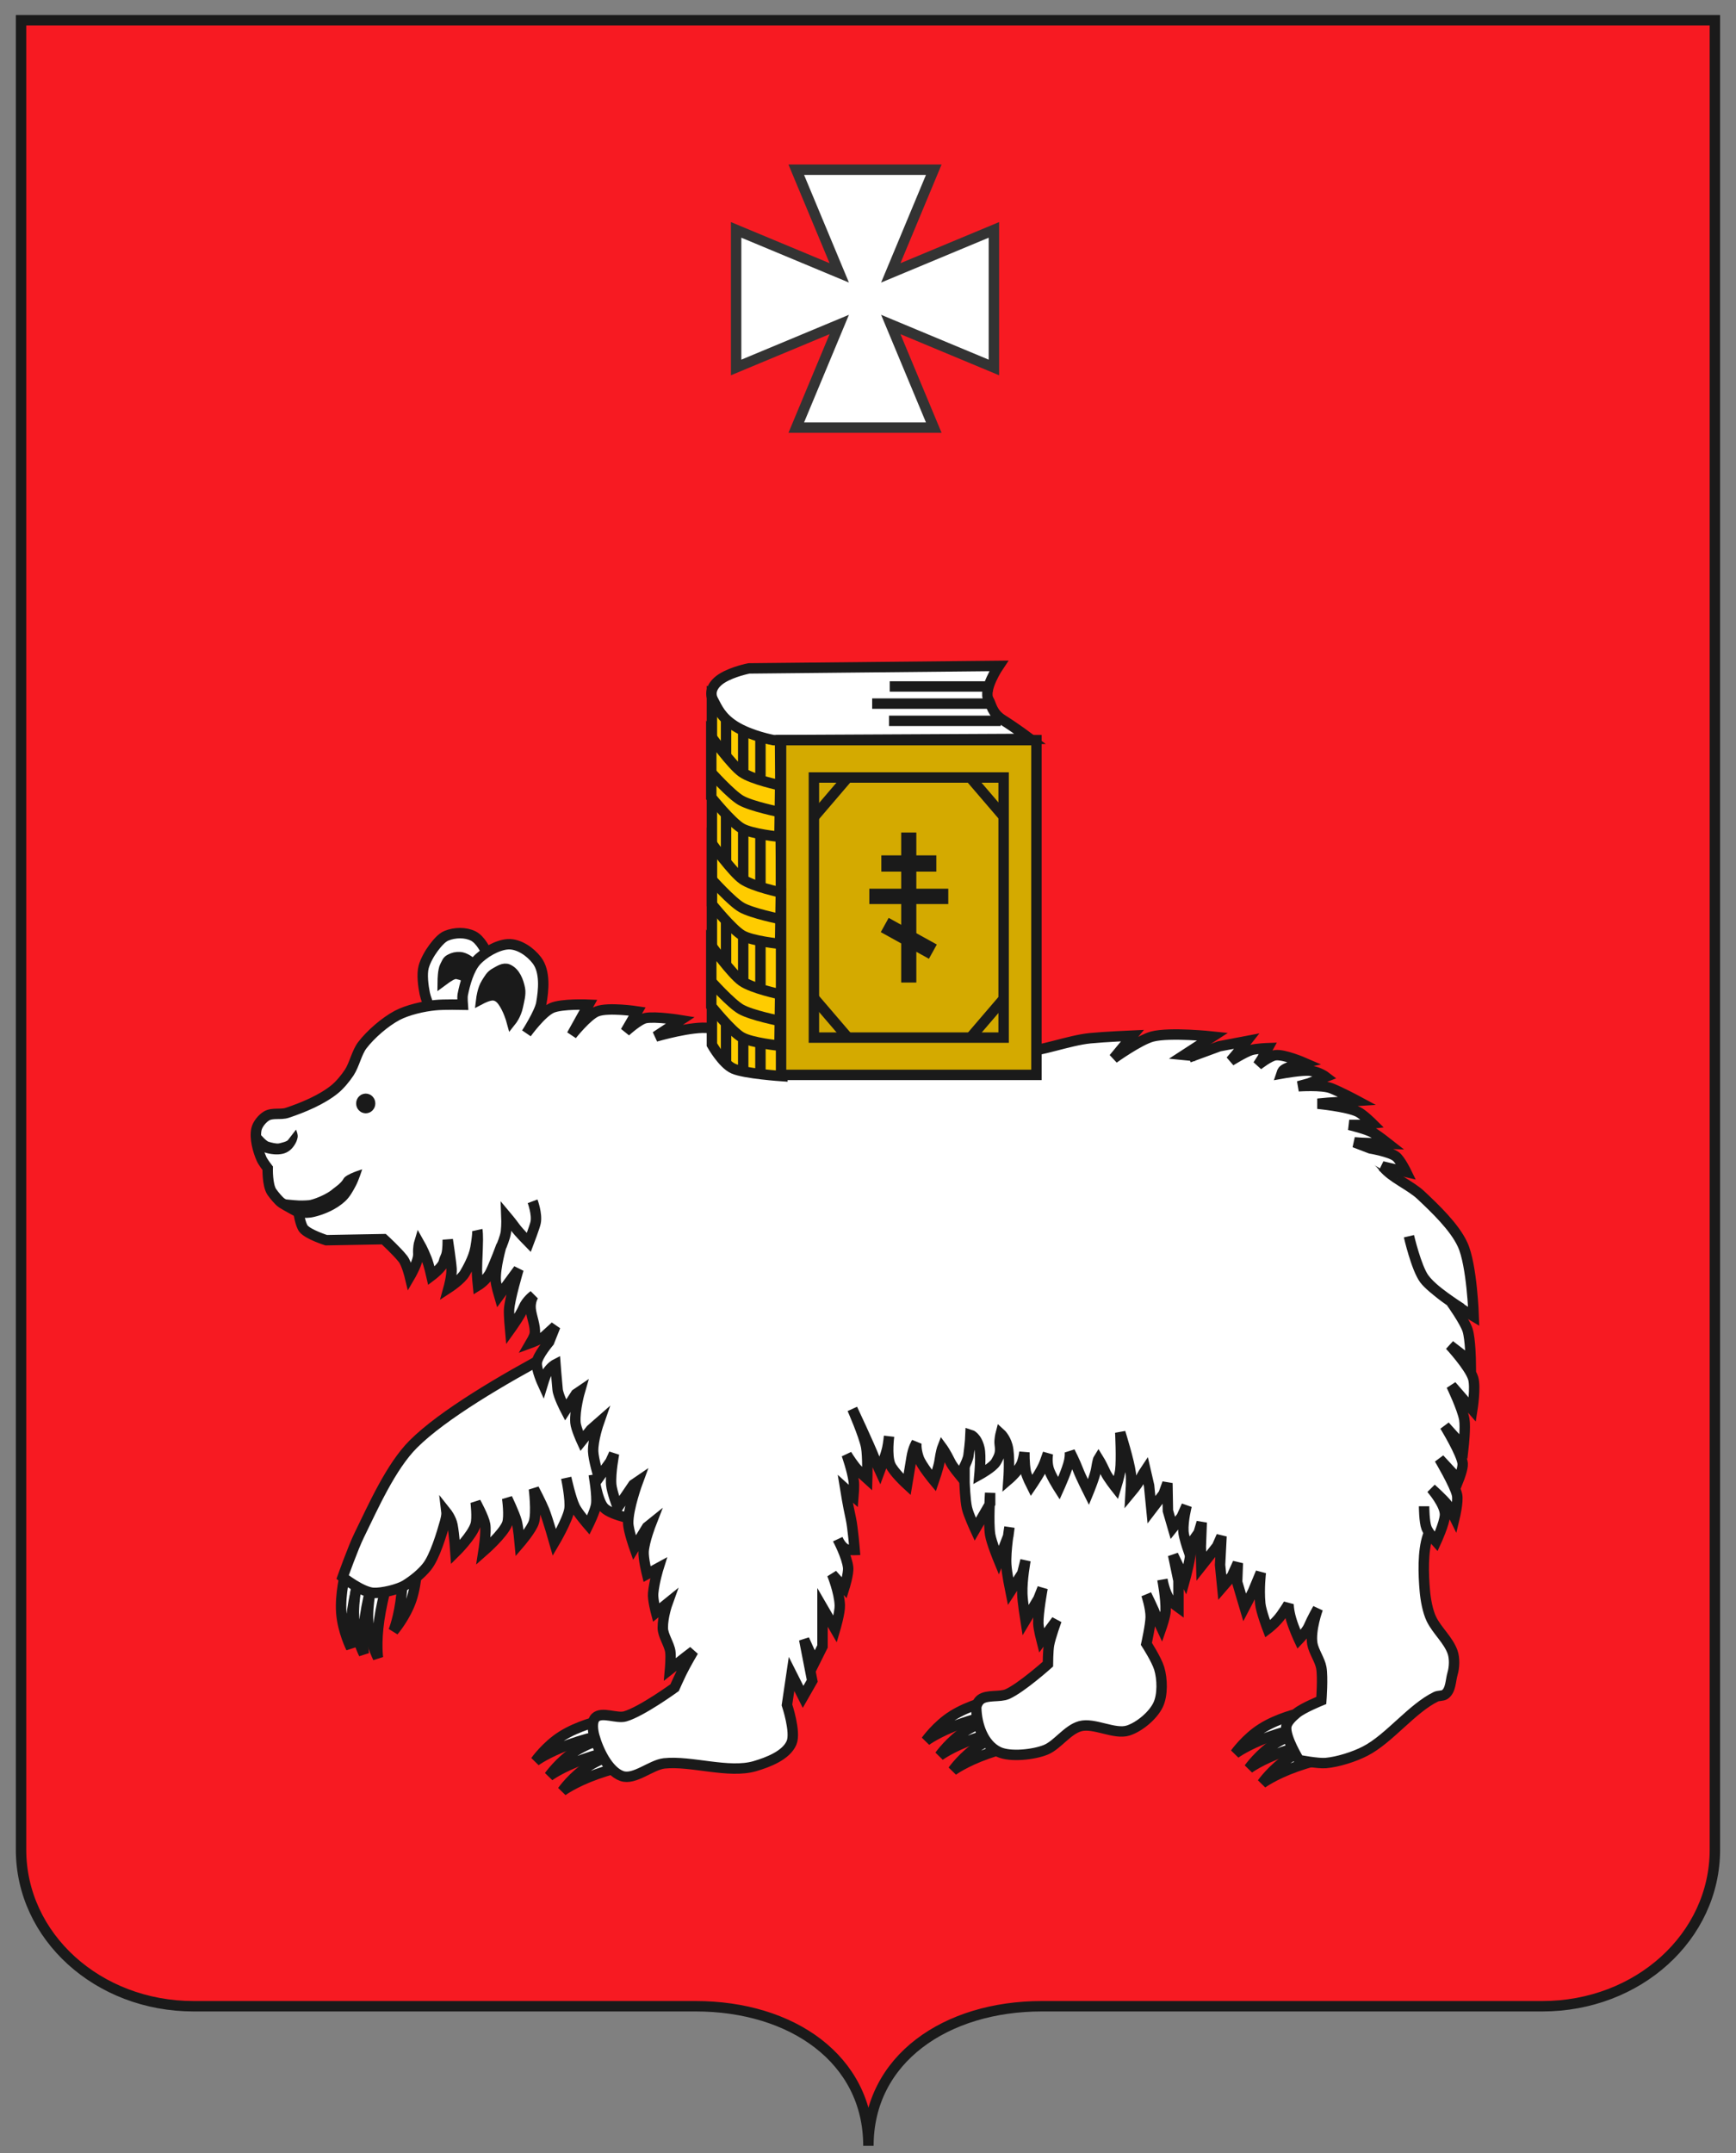 <?xml version="1.0" encoding="UTF-8"?> <svg xmlns="http://www.w3.org/2000/svg" width="25" height="31" viewBox="0 0 25 31" fill="none"><rect x="0" y="0" width="25" height="31" fill="#808080" stroke="none"/> <path fill-rule="evenodd" clip-rule="evenodd" d="M0.303 0.291V26.632C0.303 27.884 1.409 28.887 2.789 28.887H10.02C11.399 28.887 12.506 29.646 12.506 30.897C12.506 29.646 13.623 28.887 15.002 28.887H22.211C23.59 28.887 24.696 27.884 24.696 26.632V0.291H0.303Z" fill="#F71A22" stroke="#1A1A1A" stroke-width="0.15"></path> <path fill-rule="evenodd" clip-rule="evenodd" d="M12.086 3.929L11.467 2.444H13.447L12.828 3.929L14.313 3.31V5.291L12.828 4.672L13.447 6.157H11.467L12.086 4.672L10.601 5.291V3.31L12.086 3.929Z" fill="white" stroke="#333333" stroke-width="0.15"></path> <path fill-rule="evenodd" clip-rule="evenodd" d="M5.249 22.411C5.249 22.411 5.12 22.86 5.074 23.18C5.024 23.522 5.056 23.728 5.056 23.728C5.056 23.728 4.935 23.488 4.915 23.223C4.895 22.943 4.975 22.646 4.975 22.646L5.204 22.291L5.249 22.411Z" fill="white" stroke="#1A1A1A" stroke-width="0.15"></path> <path fill-rule="evenodd" clip-rule="evenodd" d="M6.244 13.648C6.188 13.722 6.125 13.833 6.101 13.923C6.073 14.028 6.095 14.199 6.117 14.305C6.146 14.444 6.276 14.708 6.276 14.708L6.859 14.713C6.859 14.713 7.069 14.368 7.098 14.194C7.118 14.072 7.086 13.9 7.039 13.786C6.997 13.68 6.918 13.53 6.817 13.478C6.702 13.42 6.549 13.425 6.43 13.473C6.359 13.501 6.29 13.587 6.244 13.648Z" fill="white" stroke="#1A1A1A" stroke-width="0.15"></path> <path fill-rule="evenodd" clip-rule="evenodd" d="M6.376 14.12C6.376 14.12 6.378 13.968 6.408 13.913C6.45 13.835 6.437 13.831 6.519 13.796C6.556 13.781 6.613 13.776 6.652 13.786C6.707 13.8 6.779 13.844 6.811 13.892C6.866 13.977 6.869 14.226 6.869 14.226C6.869 14.226 6.718 14.051 6.63 14.035C6.574 14.024 6.579 14.011 6.524 14.03C6.475 14.046 6.376 14.12 6.376 14.12Z" fill="#1A1A1A" stroke="#1A1A1A" stroke-width="0.15"></path> <path fill-rule="evenodd" clip-rule="evenodd" d="M5.433 22.498C5.433 22.498 5.305 22.947 5.258 23.267C5.208 23.609 5.24 23.814 5.24 23.814C5.24 23.814 5.12 23.575 5.1 23.31C5.079 23.03 5.16 22.733 5.16 22.733L5.389 22.378L5.433 22.498Z" fill="white" stroke="#1A1A1A" stroke-width="0.15"></path> <path fill-rule="evenodd" clip-rule="evenodd" d="M5.636 22.553C5.636 22.553 5.508 23.002 5.461 23.323C5.412 23.664 5.443 23.87 5.443 23.87C5.443 23.87 5.323 23.63 5.303 23.365C5.283 23.085 5.363 22.788 5.363 22.788L5.592 22.433L5.636 22.553Z" fill="white" stroke="#1A1A1A" stroke-width="0.15"></path> <path fill-rule="evenodd" clip-rule="evenodd" d="M5.801 22.16C5.801 22.16 5.816 22.627 5.783 22.949C5.748 23.293 5.667 23.484 5.667 23.484C5.667 23.484 5.842 23.281 5.926 23.029C6.014 22.762 6.008 22.455 6.008 22.455L5.873 22.055L5.801 22.16Z" fill="white" stroke="#1A1A1A" stroke-width="0.15"></path> <path fill-rule="evenodd" clip-rule="evenodd" d="M9.379 18.773C9.379 18.773 6.799 19.95 5.954 20.791C5.629 21.115 5.374 21.695 5.172 22.107C5.086 22.281 4.934 22.708 4.934 22.708C4.934 22.708 5.206 22.924 5.376 22.935C5.501 22.942 5.739 22.885 5.841 22.821C5.95 22.753 6.066 22.661 6.147 22.56C6.261 22.419 6.361 22.084 6.41 21.909C6.435 21.82 6.43 21.778 6.43 21.778C6.43 21.778 6.497 21.862 6.516 21.959C6.542 22.093 6.559 22.349 6.559 22.349C6.559 22.349 6.804 22.107 6.85 21.948C6.877 21.857 6.85 21.631 6.85 21.631C6.85 21.631 6.968 21.846 6.986 21.948C7.006 22.062 6.963 22.334 6.963 22.334C6.963 22.334 7.249 22.084 7.304 21.937C7.341 21.835 7.304 21.574 7.304 21.574C7.304 21.574 7.412 21.8 7.44 21.903C7.465 21.995 7.485 22.22 7.485 22.22C7.485 22.22 7.657 22.02 7.689 21.914C7.731 21.777 7.689 21.438 7.689 21.438C7.689 21.438 7.799 21.649 7.837 21.744C7.891 21.88 7.984 22.209 7.984 22.209C7.984 22.209 8.174 21.887 8.2 21.733C8.222 21.598 8.154 21.279 8.154 21.279C8.154 21.279 8.22 21.581 8.279 21.699C8.322 21.786 8.472 21.959 8.472 21.959C8.472 21.959 8.571 21.758 8.585 21.665C8.604 21.536 8.551 21.234 8.551 21.234C8.551 21.234 8.595 21.602 8.698 21.71C8.811 21.827 9.209 21.891 9.209 21.891L10.207 20.916L9.379 18.773Z" fill="white" stroke="#1A1A1A" stroke-width="0.15"></path> <path fill-rule="evenodd" clip-rule="evenodd" d="M14.976 25.047C14.976 25.047 14.519 25.144 14.214 25.253C13.888 25.369 13.722 25.493 13.722 25.493C13.722 25.493 13.877 25.275 14.102 25.133C14.339 24.984 14.64 24.916 14.64 24.916L15.06 24.952L14.976 25.047Z" fill="white" stroke="#1A1A1A" stroke-width="0.15"></path> <path fill-rule="evenodd" clip-rule="evenodd" d="M14.786 24.832C14.786 24.832 14.329 24.929 14.024 25.038C13.699 25.154 13.532 25.278 13.532 25.278C13.532 25.278 13.687 25.059 13.912 24.918C14.15 24.768 14.45 24.7 14.45 24.7L14.871 24.737L14.786 24.832Z" fill="white" stroke="#1A1A1A" stroke-width="0.15"></path> <path fill-rule="evenodd" clip-rule="evenodd" d="M14.59 24.616C14.59 24.616 14.133 24.713 13.828 24.822C13.503 24.938 13.336 25.063 13.336 25.063C13.336 25.063 13.491 24.844 13.716 24.703C13.954 24.553 14.254 24.485 14.254 24.485L14.675 24.521L14.59 24.616Z" fill="white" stroke="#1A1A1A" stroke-width="0.15"></path> <path fill-rule="evenodd" clip-rule="evenodd" d="M13.89 20.202V21.342C13.89 21.342 13.899 21.605 13.925 21.714C13.947 21.81 14.044 22.02 14.044 22.02L14.259 21.65V21.496C14.259 21.496 14.231 21.919 14.259 22.097C14.278 22.212 14.383 22.467 14.383 22.467L14.521 22.112L14.537 21.989C14.537 21.989 14.479 22.33 14.491 22.528C14.497 22.645 14.552 22.914 14.552 22.914L14.722 22.652L14.768 22.467C14.768 22.467 14.716 22.741 14.722 22.944C14.725 23.061 14.768 23.33 14.768 23.33L14.953 23.021L15.014 22.867C15.014 22.867 14.948 23.222 14.953 23.376C14.955 23.451 14.999 23.622 14.999 23.622L15.215 23.33C15.215 23.33 15.126 23.575 15.107 23.684C15.092 23.766 15.091 23.961 15.091 23.961C15.091 23.961 14.706 24.305 14.506 24.393C14.398 24.44 14.214 24.398 14.121 24.47C14.088 24.495 14.058 24.552 14.059 24.593C14.065 24.837 14.162 25.121 14.383 25.225C14.548 25.303 14.891 25.264 15.061 25.194C15.227 25.126 15.372 24.905 15.554 24.855C15.755 24.799 16.048 24.98 16.247 24.917C16.409 24.865 16.605 24.701 16.678 24.547C16.746 24.405 16.739 24.173 16.694 24.023C16.654 23.893 16.509 23.669 16.509 23.669C16.509 23.669 16.569 23.4 16.571 23.283C16.572 23.148 16.509 22.96 16.509 22.96C16.509 22.96 16.61 23.163 16.663 23.299C16.68 23.341 16.725 23.437 16.725 23.437C16.725 23.437 16.784 23.267 16.786 23.191C16.792 23.012 16.74 22.744 16.74 22.744C16.74 22.744 16.768 22.923 16.848 23.037C16.876 23.077 16.971 23.145 16.971 23.145V22.759L16.894 22.39L17.064 22.744C17.064 22.744 17.159 22.401 17.156 22.251C17.152 21.995 16.971 21.419 16.971 21.419L17.11 20.556L14.675 19.832L13.89 20.202Z" fill="white" stroke="#1A1A1A" stroke-width="0.15"></path> <path fill-rule="evenodd" clip-rule="evenodd" d="M9.352 25.34C9.352 25.34 8.896 25.437 8.591 25.546C8.265 25.663 8.099 25.787 8.099 25.787C8.099 25.787 8.254 25.568 8.479 25.427C8.716 25.277 9.017 25.209 9.017 25.209L9.437 25.245L9.352 25.34Z" fill="white" stroke="#1A1A1A" stroke-width="0.15"></path> <path fill-rule="evenodd" clip-rule="evenodd" d="M9.163 25.125C9.163 25.125 8.706 25.222 8.401 25.331C8.076 25.447 7.909 25.572 7.909 25.572C7.909 25.572 8.064 25.353 8.289 25.211C8.527 25.062 8.827 24.994 8.827 24.994L9.248 25.03L9.163 25.125Z" fill="white" stroke="#1A1A1A" stroke-width="0.15"></path> <path fill-rule="evenodd" clip-rule="evenodd" d="M8.966 24.91C8.966 24.91 8.509 25.007 8.204 25.116C7.879 25.232 7.712 25.356 7.712 25.356C7.712 25.356 7.867 25.137 8.092 24.996C8.33 24.846 8.63 24.778 8.63 24.778L9.051 24.815L8.966 24.91Z" fill="white" stroke="#1A1A1A" stroke-width="0.15"></path> <path fill-rule="evenodd" clip-rule="evenodd" d="M19.43 25.231C19.43 25.231 18.973 25.328 18.668 25.437C18.342 25.553 18.176 25.677 18.176 25.677C18.176 25.677 18.331 25.459 18.556 25.317C18.794 25.168 19.094 25.1 19.094 25.1L19.514 25.136L19.43 25.231Z" fill="white" stroke="#1A1A1A" stroke-width="0.15"></path> <path fill-rule="evenodd" clip-rule="evenodd" d="M19.24 25.016C19.24 25.016 18.783 25.113 18.478 25.222C18.153 25.338 17.986 25.462 17.986 25.462C17.986 25.462 18.141 25.244 18.366 25.102C18.604 24.953 18.904 24.885 18.904 24.885L19.325 24.921L19.24 25.016Z" fill="white" stroke="#1A1A1A" stroke-width="0.15"></path> <path fill-rule="evenodd" clip-rule="evenodd" d="M19.043 24.8C19.043 24.8 18.586 24.897 18.281 25.006C17.956 25.123 17.789 25.247 17.789 25.247C17.789 25.247 17.944 25.028 18.169 24.887C18.407 24.737 18.707 24.669 18.707 24.669L19.128 24.705L19.043 24.8Z" fill="white" stroke="#1A1A1A" stroke-width="0.15"></path> <path fill-rule="evenodd" clip-rule="evenodd" d="M6.268 14.473C6.098 14.489 5.871 14.541 5.72 14.62C5.545 14.713 5.338 14.892 5.218 15.049C5.138 15.153 5.102 15.333 5.03 15.442C4.977 15.523 4.893 15.625 4.818 15.685C4.633 15.835 4.362 15.948 4.136 16.023C4.043 16.054 3.926 16.018 3.84 16.067C3.777 16.104 3.708 16.188 3.693 16.259C3.665 16.389 3.713 16.567 3.767 16.688C3.786 16.732 3.855 16.821 3.855 16.821C3.855 16.821 3.848 17.063 3.914 17.162C3.945 17.206 4.016 17.295 4.062 17.324C4.131 17.368 4.299 17.457 4.299 17.457C4.299 17.457 4.325 17.637 4.373 17.694C4.444 17.777 4.698 17.857 4.698 17.857L5.527 17.842C5.527 17.842 5.72 18.019 5.803 18.126C5.858 18.197 5.902 18.381 5.902 18.381C5.902 18.381 6.03 18.163 6.024 18.055C6.019 17.958 6.037 17.898 6.037 17.898C6.037 17.898 6.092 17.994 6.143 18.124C6.178 18.214 6.213 18.37 6.213 18.37C6.213 18.37 6.372 18.25 6.391 18.169C6.414 18.073 6.448 18.103 6.448 17.85C6.448 17.85 6.495 18.155 6.503 18.271C6.509 18.37 6.461 18.544 6.461 18.544C6.461 18.544 6.642 18.426 6.695 18.33C6.721 18.284 6.82 18.119 6.847 17.969C6.884 17.757 6.874 17.711 6.874 17.711C6.874 17.711 6.887 17.769 6.878 17.981C6.871 18.15 6.868 18.222 6.868 18.283C6.869 18.374 6.883 18.51 6.883 18.51C6.883 18.51 7.007 18.435 7.065 18.315C7.133 18.174 7.222 17.931 7.222 17.931C7.222 17.931 7.129 18.246 7.139 18.434C7.142 18.502 7.188 18.656 7.188 18.656L7.467 18.276C7.467 18.276 7.336 18.715 7.331 18.863C7.328 18.947 7.346 19.144 7.346 19.144C7.346 19.144 7.497 18.934 7.538 18.833C7.583 18.724 7.685 18.652 7.685 18.652C7.685 18.652 7.63 18.729 7.642 18.848C7.653 18.955 7.715 19.096 7.701 19.203C7.695 19.246 7.642 19.336 7.642 19.336C7.642 19.336 7.798 19.279 7.849 19.232C7.918 19.169 7.997 19.097 7.997 19.097L7.908 19.321C7.908 19.321 7.744 19.514 7.731 19.617C7.718 19.712 7.816 19.926 7.816 19.926C7.816 19.926 7.851 19.809 7.878 19.765C7.934 19.677 7.999 19.644 7.999 19.644C7.999 19.644 8.015 19.857 8.03 20.006C8.039 20.101 8.145 20.303 8.145 20.303L8.294 20.072L8.35 20.034C8.35 20.034 8.273 20.299 8.287 20.485C8.294 20.568 8.377 20.749 8.377 20.749L8.509 20.584L8.624 20.483C8.624 20.483 8.537 20.732 8.542 20.898C8.546 21.014 8.624 21.277 8.624 21.277L8.79 21.046L8.843 20.931C8.843 20.931 8.789 21.206 8.802 21.374C8.81 21.478 8.896 21.707 8.896 21.707L9.12 21.377L9.186 21.332C9.186 21.332 9.042 21.722 9.047 21.933C9.05 22.042 9.136 22.285 9.136 22.285L9.318 21.988L9.374 21.943C9.374 21.943 9.28 22.185 9.269 22.335C9.261 22.434 9.318 22.665 9.318 22.665L9.483 22.575C9.483 22.575 9.422 22.769 9.406 22.941C9.397 23.025 9.448 23.219 9.448 23.219L9.611 23.087C9.611 23.087 9.543 23.276 9.545 23.441C9.546 23.548 9.638 23.674 9.653 23.779C9.665 23.855 9.649 24.036 9.649 24.036L9.88 23.854L9.985 23.774C9.985 23.774 9.875 23.96 9.814 24.085C9.782 24.149 9.715 24.3 9.715 24.3C9.715 24.3 9.241 24.644 9.004 24.713C8.881 24.749 8.667 24.64 8.575 24.73C8.518 24.785 8.537 24.917 8.558 24.994C8.614 25.197 8.757 25.502 8.955 25.572C9.135 25.636 9.376 25.411 9.566 25.39C9.956 25.349 10.494 25.54 10.871 25.43C11.061 25.374 11.322 25.275 11.399 25.093C11.464 24.941 11.333 24.548 11.333 24.548L11.399 24.102L11.565 24.432L11.697 24.201L11.581 23.606L11.73 23.937L11.845 23.706V23.144L12.027 23.458C12.027 23.458 12.098 23.218 12.094 23.113C12.087 22.922 11.984 22.668 11.984 22.668L12.159 22.863C12.159 22.863 12.223 22.659 12.214 22.57C12.197 22.413 12.066 22.165 12.066 22.165C12.066 22.165 12.105 22.261 12.176 22.302C12.21 22.321 12.308 22.318 12.308 22.318C12.308 22.318 12.282 21.998 12.253 21.864C12.212 21.683 12.172 21.434 12.172 21.434L12.291 21.542C12.291 21.542 12.304 21.388 12.294 21.324C12.27 21.16 12.193 20.944 12.193 20.944C12.193 20.944 12.242 21.026 12.308 21.112C12.355 21.174 12.489 21.294 12.489 21.294C12.489 21.294 12.499 20.968 12.473 20.831C12.44 20.661 12.275 20.287 12.275 20.287C12.275 20.287 12.518 20.802 12.598 21.009C12.624 21.076 12.671 21.178 12.671 21.178C12.671 21.178 12.758 20.949 12.779 20.847C12.794 20.775 12.803 20.681 12.803 20.681C12.803 20.681 12.767 20.949 12.819 21.084C12.86 21.19 13.063 21.376 13.063 21.376C13.063 21.376 13.108 21.105 13.127 20.989C13.149 20.847 13.198 20.774 13.198 20.774C13.198 20.774 13.183 20.854 13.229 20.989C13.268 21.102 13.45 21.32 13.45 21.32C13.45 21.32 13.516 21.129 13.529 21.044C13.55 20.899 13.57 20.847 13.57 20.847C13.57 20.847 13.618 20.912 13.687 21.052C13.717 21.115 13.821 21.241 13.821 21.241C13.821 21.241 13.935 21.05 13.947 20.957C13.972 20.77 13.976 20.659 13.976 20.659C13.976 20.659 14.066 20.686 14.105 20.855C14.13 20.966 14.105 21.234 14.105 21.234C14.105 21.234 14.296 21.129 14.342 21.052C14.4 20.953 14.412 20.91 14.397 20.797C14.388 20.733 14.411 20.644 14.411 20.644C14.411 20.644 14.475 20.702 14.507 20.815C14.548 20.956 14.523 21.305 14.523 21.305C14.523 21.305 14.679 21.172 14.72 21.055C14.742 20.993 14.753 20.909 14.753 20.909C14.753 20.909 14.748 21.061 14.772 21.191C14.785 21.255 14.854 21.391 14.854 21.391C14.854 21.391 15.006 21.168 15.044 21.06C15.074 20.974 15.091 20.928 15.091 20.928C15.091 20.928 15.071 21.029 15.099 21.139C15.123 21.234 15.249 21.431 15.249 21.431C15.249 21.431 15.374 21.155 15.399 21.028C15.414 20.952 15.407 20.903 15.407 20.903C15.407 20.903 15.481 21.047 15.525 21.163C15.563 21.263 15.675 21.486 15.675 21.486C15.675 21.486 15.769 21.258 15.786 21.155C15.807 21.024 15.819 21.005 15.819 21.005C15.819 21.005 15.856 21.064 15.92 21.202C15.953 21.275 16.07 21.423 16.07 21.423C16.07 21.423 16.123 21.248 16.133 21.171C16.153 21.008 16.133 20.626 16.133 20.626C16.133 20.626 16.262 21.037 16.285 21.219C16.295 21.301 16.283 21.494 16.283 21.494C16.283 21.494 16.38 21.378 16.408 21.32C16.449 21.236 16.496 21.166 16.496 21.166L16.548 21.391L16.582 21.738L16.756 21.51L16.812 21.355L16.819 21.754L16.89 21.999L17.016 21.841L17.089 21.679C17.089 21.679 17.033 21.894 17.042 22.049C17.046 22.124 17.103 22.291 17.103 22.291L17.261 22.07L17.306 21.92L17.293 22.267L17.3 22.551L17.527 22.264L17.591 22.119L17.57 22.532L17.602 22.854L17.741 22.693L17.826 22.505L17.816 22.779L17.924 23.144L18.042 22.918L18.157 22.642C18.157 22.642 18.128 22.865 18.149 23.09C18.16 23.203 18.256 23.454 18.256 23.454C18.256 23.454 18.375 23.364 18.453 23.253C18.53 23.143 18.556 23.096 18.556 23.096C18.556 23.096 18.555 23.184 18.595 23.318C18.634 23.451 18.706 23.605 18.706 23.605C18.706 23.605 18.819 23.486 18.846 23.422C18.897 23.303 18.978 23.162 18.978 23.162C18.978 23.162 18.865 23.469 18.899 23.669C18.918 23.777 19.009 23.904 19.028 24.012C19.053 24.151 19.028 24.484 19.028 24.484C19.028 24.484 18.766 24.59 18.674 24.666C18.618 24.713 18.535 24.787 18.524 24.859C18.501 25.012 18.706 25.342 18.706 25.342C18.706 25.342 18.977 25.395 19.093 25.385C19.27 25.369 19.503 25.295 19.661 25.213C20.004 25.037 20.333 24.598 20.68 24.43C20.715 24.413 20.776 24.421 20.808 24.398C20.895 24.336 20.888 24.201 20.918 24.098C20.945 24.009 20.95 23.875 20.918 23.787C20.857 23.615 20.696 23.479 20.615 23.315C20.56 23.203 20.53 23.033 20.519 22.908C20.498 22.67 20.486 22.34 20.562 22.114C20.596 22.011 20.73 21.917 20.765 21.814C20.875 21.497 20.767 21.025 20.846 20.699C20.88 20.554 21.011 20.387 21.039 20.24C21.12 19.822 21.015 18.82 21.015 18.82C21.015 18.82 20.624 18.569 20.512 18.419C20.395 18.26 20.29 17.8 20.29 17.8C20.29 17.8 20.395 18.247 20.507 18.404C20.669 18.631 21.223 18.955 21.223 18.955C21.223 18.955 21.198 18.214 21.063 17.921C20.946 17.666 20.663 17.398 20.459 17.206C20.314 17.07 20.035 16.951 19.927 16.81C19.77 16.602 19.372 16.345 19.215 16.136C18.969 15.808 18.579 15.723 18.218 15.528C17.985 15.403 17.862 15.236 17.598 15.23C17.392 15.226 17.053 15.191 17.053 15.191L17.463 14.925C17.463 14.925 16.846 14.859 16.594 14.925C16.408 14.974 16.038 15.239 16.038 15.239L16.309 14.911C16.309 14.911 15.902 14.929 15.7 14.949C15.388 14.98 14.981 15.143 14.677 15.153C13.661 15.185 12.513 15.19 11.399 15.061C11.067 15.023 10.545 14.857 10.216 14.804C9.984 14.767 9.442 14.925 9.442 14.925L9.8 14.689C9.8 14.689 9.443 14.631 9.297 14.659C9.195 14.68 9.008 14.853 9.008 14.853L9.177 14.563C9.177 14.563 8.759 14.499 8.597 14.563C8.459 14.617 8.234 14.901 8.234 14.901L8.476 14.466C8.476 14.466 8.09 14.449 7.945 14.514C7.795 14.582 7.582 14.877 7.582 14.877C7.582 14.877 7.769 14.588 7.795 14.447C7.828 14.263 7.856 13.991 7.732 13.828C7.638 13.704 7.472 13.588 7.316 13.596C7.161 13.604 6.962 13.722 6.857 13.838C6.753 13.954 6.694 14.168 6.664 14.321C6.656 14.364 6.664 14.466 6.664 14.466C6.664 14.466 6.391 14.46 6.268 14.473Z" fill="white" stroke="#1A1A1A" stroke-width="0.15"></path> <path fill-rule="evenodd" clip-rule="evenodd" d="M4.948 16.971C4.912 17.039 4.813 17.103 4.799 17.115C4.73 17.18 4.572 17.253 4.467 17.278C4.45 17.282 4.366 17.288 4.301 17.285C4.235 17.283 4.062 17.263 4.062 17.263C4.062 17.263 4.249 17.53 4.322 17.533C4.396 17.536 4.447 17.54 4.525 17.521C4.674 17.486 4.847 17.411 4.97 17.297C5.04 17.232 5.084 17.148 5.124 17.073C5.165 16.997 5.216 16.837 5.216 16.837C5.216 16.837 4.984 16.904 4.948 16.971Z" fill="#1A1A1A"></path> <path fill-rule="evenodd" clip-rule="evenodd" d="M5.405 15.888C5.405 15.907 5.401 15.925 5.395 15.942C5.388 15.959 5.377 15.975 5.365 15.988C5.352 16.001 5.337 16.012 5.32 16.019C5.303 16.026 5.285 16.03 5.267 16.03C5.249 16.03 5.231 16.026 5.214 16.019C5.197 16.012 5.182 16.001 5.169 15.988C5.156 15.975 5.146 15.959 5.139 15.942C5.132 15.925 5.129 15.907 5.129 15.888C5.129 15.869 5.132 15.851 5.139 15.834C5.146 15.817 5.156 15.801 5.169 15.788C5.182 15.775 5.197 15.764 5.214 15.757C5.231 15.75 5.249 15.746 5.267 15.746C5.285 15.746 5.303 15.75 5.32 15.757C5.337 15.764 5.352 15.775 5.365 15.788C5.377 15.801 5.388 15.817 5.395 15.834C5.401 15.851 5.405 15.869 5.405 15.888Z" fill="#1A1A1A"></path> <path fill-rule="evenodd" clip-rule="evenodd" d="M4.148 16.414C4.133 16.438 4.039 16.458 4.019 16.463C3.981 16.472 3.909 16.452 3.863 16.438C3.857 16.436 3.821 16.411 3.797 16.384C3.773 16.357 3.739 16.324 3.739 16.324L3.649 16.441C3.649 16.441 3.67 16.47 3.7 16.503C3.729 16.537 3.763 16.578 3.82 16.596C3.892 16.619 3.993 16.632 4.075 16.612C4.15 16.593 4.201 16.548 4.239 16.49C4.266 16.448 4.278 16.418 4.286 16.377C4.295 16.335 4.263 16.265 4.263 16.265C4.263 16.265 4.152 16.409 4.148 16.414Z" fill="#1A1A1A"></path> <path fill-rule="evenodd" clip-rule="evenodd" d="M6.932 14.382C6.932 14.382 6.949 14.243 7.002 14.159C7.043 14.095 7.067 14.043 7.134 14.008C7.19 13.977 7.257 13.93 7.316 13.957C7.42 14.004 7.466 14.128 7.488 14.24C7.502 14.317 7.473 14.415 7.457 14.493C7.432 14.612 7.366 14.695 7.366 14.695C7.366 14.695 7.32 14.526 7.235 14.412C7.2 14.365 7.152 14.33 7.093 14.331C7.027 14.332 6.932 14.382 6.932 14.382Z" fill="#1A1A1A" stroke="#1A1A1A" stroke-width="0.15"></path> <path d="M7.67 17.297C7.67 17.297 7.739 17.481 7.713 17.605C7.701 17.664 7.615 17.89 7.615 17.89C7.615 17.89 7.469 17.742 7.417 17.67C7.362 17.594 7.293 17.512 7.293 17.512C7.293 17.512 7.298 17.633 7.286 17.736C7.276 17.815 7.22 17.945 7.22 17.945" stroke="#1A1A1A" stroke-width="0.15"></path> <path fill-rule="evenodd" clip-rule="evenodd" d="M20.508 21.688C20.508 21.688 20.509 21.912 20.543 22C20.568 22.068 20.682 22.197 20.682 22.197C20.682 22.197 20.802 21.936 20.809 21.815C20.817 21.666 20.612 21.433 20.612 21.433C20.612 21.433 20.784 21.586 20.844 21.665C20.882 21.715 20.948 21.85 20.948 21.85C20.948 21.85 21.003 21.621 20.983 21.525C20.953 21.384 20.729 21.006 20.729 21.006L21.006 21.305C21.006 21.305 21.07 21.145 21.064 21.073C21.052 20.934 20.807 20.532 20.807 20.532L21.076 20.83C21.076 20.83 21.107 20.553 21.087 20.436C21.061 20.282 20.902 19.95 20.902 19.95L21.203 20.297C21.203 20.297 21.254 19.975 21.215 19.845C21.164 19.678 20.879 19.37 20.879 19.37L21.18 19.602C21.18 19.602 21.176 19.28 21.134 19.15C21.091 19.02 20.902 18.756 20.902 18.756" fill="white"></path> <path d="M20.508 21.688C20.508 21.688 20.509 21.912 20.543 22C20.568 22.068 20.682 22.197 20.682 22.197C20.682 22.197 20.802 21.936 20.809 21.815C20.817 21.666 20.612 21.433 20.612 21.433C20.612 21.433 20.784 21.586 20.844 21.665C20.882 21.715 20.948 21.85 20.948 21.85C20.948 21.85 21.003 21.621 20.983 21.525C20.953 21.384 20.729 21.006 20.729 21.006L21.006 21.305C21.006 21.305 21.07 21.145 21.064 21.073C21.052 20.934 20.807 20.532 20.807 20.532L21.076 20.83C21.076 20.83 21.107 20.553 21.087 20.436C21.061 20.282 20.902 19.95 20.902 19.95L21.203 20.297C21.203 20.297 21.254 19.975 21.215 19.845C21.164 19.678 20.879 19.37 20.879 19.37L21.18 19.602C21.18 19.602 21.176 19.28 21.134 19.15C21.091 19.02 20.902 18.756 20.902 18.756" stroke="#1A1A1A" stroke-width="0.15"></path> <path fill-rule="evenodd" clip-rule="evenodd" d="M17.121 15.226L17.559 15.065L17.953 14.99L17.803 15.18L17.722 15.275C17.722 15.275 17.924 15.149 18.02 15.119C18.089 15.098 18.258 15.092 18.258 15.092L18.176 15.241L18.115 15.336C18.115 15.336 18.28 15.205 18.366 15.194C18.493 15.177 18.78 15.302 18.78 15.302C18.78 15.302 18.562 15.349 18.488 15.404C18.466 15.42 18.454 15.458 18.454 15.458C18.454 15.458 18.758 15.403 18.868 15.417C19 15.435 19.091 15.505 19.091 15.505L18.847 15.6L18.698 15.641C18.698 15.641 19.035 15.618 19.166 15.668C19.302 15.72 19.546 15.851 19.546 15.851L19.125 15.878L18.976 15.892C18.976 15.892 19.393 15.932 19.552 16.007C19.626 16.041 19.763 16.177 19.763 16.177L19.593 16.197H19.43C19.43 16.197 19.694 16.258 19.79 16.319C19.857 16.361 19.993 16.468 19.993 16.468L19.607 16.455L19.505 16.448L19.735 16.536C19.735 16.536 20.009 16.582 20.102 16.651C20.166 16.7 20.251 16.875 20.251 16.875L19.905 16.794L20.114 16.963" fill="white"></path> <path d="M17.121 15.226L17.559 15.065L17.953 14.99L17.803 15.18L17.722 15.275C17.722 15.275 17.924 15.149 18.02 15.119C18.089 15.098 18.258 15.092 18.258 15.092L18.176 15.241L18.115 15.336C18.115 15.336 18.28 15.205 18.366 15.194C18.493 15.177 18.78 15.302 18.78 15.302C18.78 15.302 18.562 15.349 18.488 15.404C18.466 15.42 18.454 15.458 18.454 15.458C18.454 15.458 18.758 15.403 18.868 15.417C19 15.435 19.091 15.505 19.091 15.505L18.847 15.6L18.698 15.641C18.698 15.641 19.035 15.618 19.166 15.668C19.302 15.72 19.546 15.851 19.546 15.851L19.125 15.878L18.976 15.892C18.976 15.892 19.393 15.932 19.552 16.007C19.626 16.041 19.763 16.177 19.763 16.177L19.593 16.197H19.43C19.43 16.197 19.694 16.258 19.79 16.319C19.857 16.361 19.993 16.468 19.993 16.468L19.607 16.455L19.505 16.448L19.735 16.536C19.735 16.536 20.009 16.582 20.102 16.651C20.166 16.7 20.251 16.875 20.251 16.875L19.905 16.794L20.114 16.963" stroke="#1A1A1A" stroke-width="0.15"></path> <path fill-rule="evenodd" clip-rule="evenodd" d="M11.23 10.186L11.267 15.495C11.267 15.495 10.72 15.459 10.56 15.386C10.405 15.316 10.252 15.042 10.252 15.042V9.969L11.23 10.186Z" fill="#FFCC00" stroke="#1A1A1A" stroke-width="0.15"></path> <path fill-rule="evenodd" clip-rule="evenodd" d="M14.383 9.588C14.383 9.588 14.151 9.931 14.238 10.078C14.277 10.144 14.285 10.269 14.441 10.366C14.627 10.483 14.836 10.639 14.836 10.639L11.139 10.657C11.139 10.657 10.808 10.597 10.581 10.453C10.384 10.328 10.329 10.193 10.269 10.079C10.206 9.959 10.275 9.842 10.401 9.764C10.557 9.668 10.786 9.624 10.786 9.624L14.383 9.588Z" fill="white" stroke="#1A1A1A" stroke-width="0.15"></path> <path d="M14.926 10.657H11.248V15.477H14.926V10.657Z" fill="#D4AA00" stroke="#1A1A1A" stroke-width="0.15"></path> <path d="M14.292 10.131H12.56" stroke="#1A1A1A" stroke-width="0.15"></path> <path d="M14.299 9.884H12.813" stroke="#1A1A1A" stroke-width="0.15"></path> <path d="M12.803 10.379H14.412" stroke="#1A1A1A" stroke-width="0.15"></path> <path d="M10.951 10.626C10.951 15.453 10.951 15.453 10.951 15.453" stroke="#1A1A1A" stroke-width="0.15"></path> <path d="M10.703 10.501C10.703 15.452 10.703 15.452 10.703 15.452" stroke="#1A1A1A" stroke-width="0.15"></path> <path d="M10.456 10.38C10.456 15.331 10.456 15.331 10.456 15.331" stroke="#1A1A1A" stroke-width="0.15"></path> <path fill-rule="evenodd" clip-rule="evenodd" d="M11.245 12.85L11.234 13.59C11.234 13.59 10.835 13.552 10.688 13.467C10.541 13.382 10.253 13.022 10.253 13.022V12.149C10.253 12.149 10.545 12.555 10.693 12.66C10.842 12.765 11.245 12.85 11.245 12.85Z" fill="#FFCC00" stroke="#1A1A1A" stroke-width="0.15"></path> <path d="M10.244 12.658C10.244 12.658 10.537 12.985 10.68 13.066C10.831 13.152 11.242 13.234 11.242 13.234" stroke="#1A1A1A" stroke-width="0.15"></path> <path fill-rule="evenodd" clip-rule="evenodd" d="M11.235 14.316L11.225 15.056C11.225 15.056 10.826 15.018 10.678 14.933C10.531 14.848 10.243 14.489 10.243 14.489V13.615C10.243 13.615 10.535 14.021 10.684 14.127C10.832 14.232 11.235 14.316 11.235 14.316Z" fill="#FFCC00" stroke="#1A1A1A" stroke-width="0.15"></path> <path d="M10.234 14.124C10.234 14.124 10.527 14.451 10.67 14.532C10.822 14.619 11.232 14.7 11.232 14.7" stroke="#1A1A1A" stroke-width="0.15"></path> <path fill-rule="evenodd" clip-rule="evenodd" d="M11.235 11.308L11.225 12.048C11.225 12.048 10.826 12.011 10.678 11.925C10.531 11.84 10.243 11.481 10.243 11.481V10.607C10.243 10.607 10.535 11.014 10.684 11.119C10.832 11.224 11.235 11.308 11.235 11.308Z" fill="#FFCC00" stroke="#1A1A1A" stroke-width="0.15"></path> <path d="M10.234 11.116C10.234 11.116 10.527 11.443 10.67 11.524C10.822 11.611 11.232 11.693 11.232 11.693" stroke="#1A1A1A" stroke-width="0.15"></path> <path d="M14.453 11.195H11.721V14.94H14.453V11.195Z" fill="#D4AA00" stroke="#1A1A1A" stroke-width="0.15"></path> <path d="M12.19 11.216L11.729 11.755" stroke="#1A1A1A" stroke-width="0.15"></path> <path d="M13.99 11.216L14.452 11.755" stroke="#1A1A1A" stroke-width="0.15"></path> <path d="M12.193 14.92L11.731 14.381" stroke="#1A1A1A" stroke-width="0.15"></path> <path d="M13.993 14.92L14.455 14.381" stroke="#1A1A1A" stroke-width="0.15"></path> <path d="M13.121 12.062H13.053V14.072H13.121V12.062Z" fill="black" stroke="#1A1A1A" stroke-width="0.15"></path> <path d="M13.409 12.391H12.767V12.475H13.409V12.391Z" fill="black" stroke="#1A1A1A" stroke-width="0.15"></path> <path d="M13.581 12.871H12.594V12.942H13.581V12.871Z" fill="black" stroke="#1A1A1A" stroke-width="0.15"></path> <path d="M13.389 13.629L12.827 13.318L12.786 13.392L13.348 13.703L13.389 13.629Z" fill="black" stroke="#1A1A1A" stroke-width="0.15"></path> </svg> 